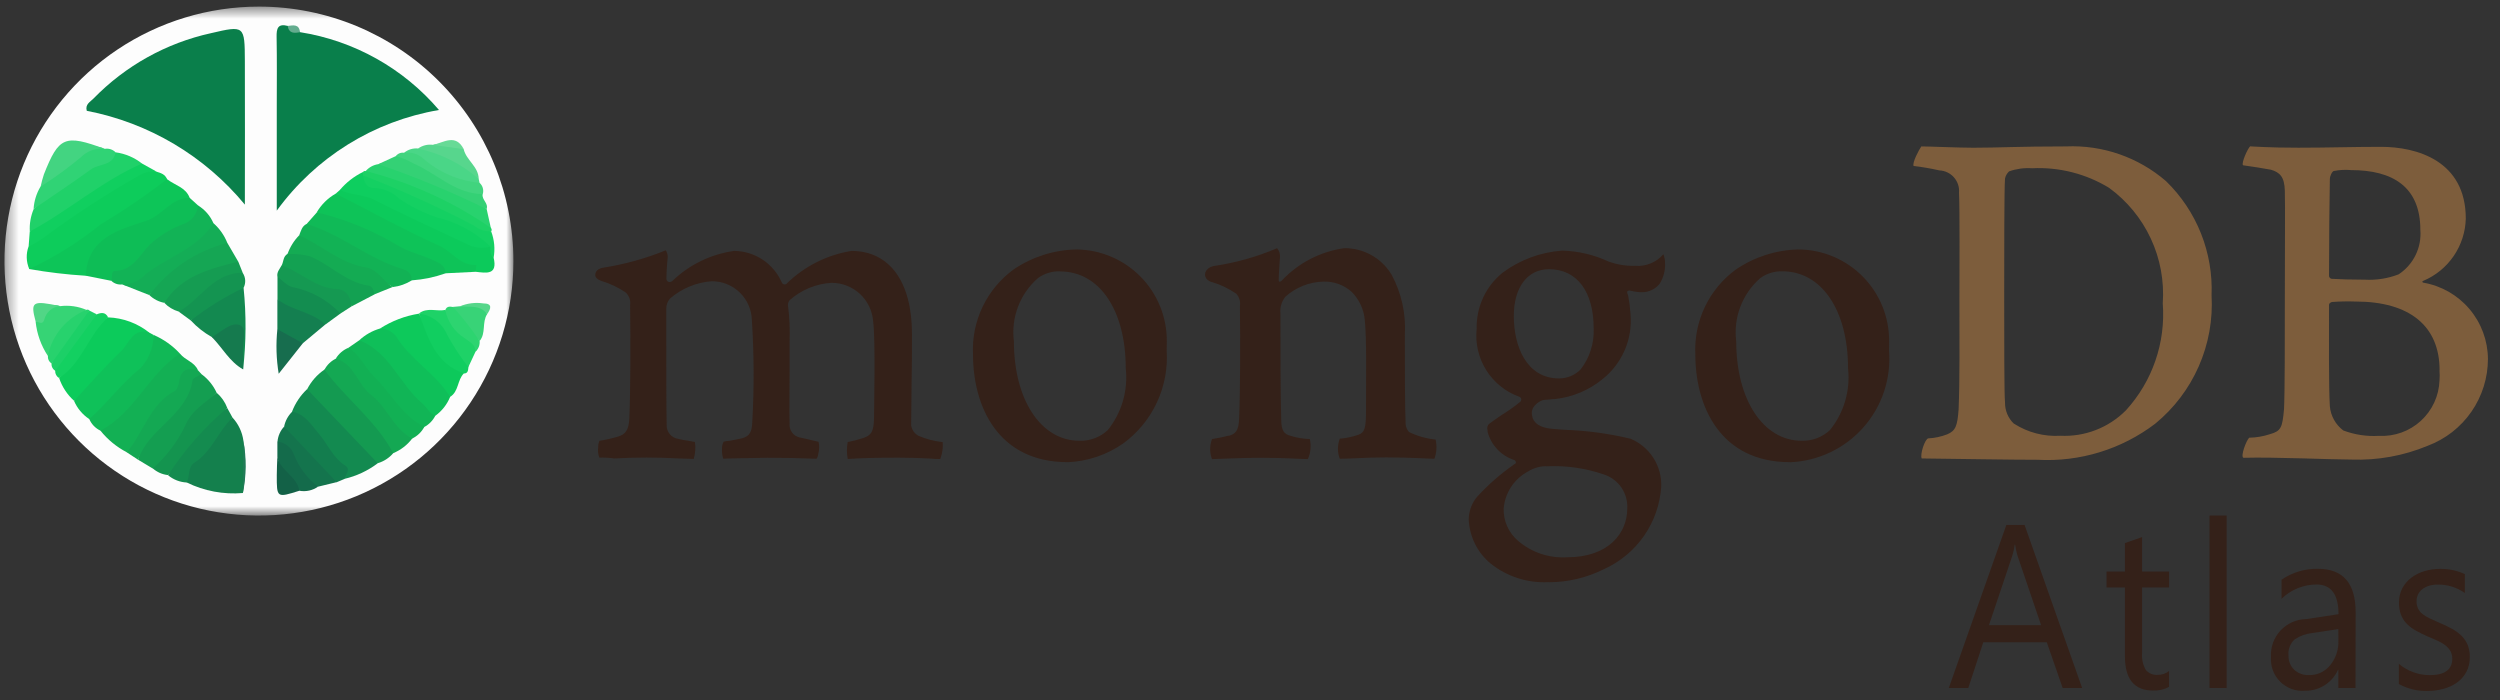 <?xml version="1.0" encoding="UTF-8"?>
<svg xmlns="http://www.w3.org/2000/svg" width="200" height="56" viewBox="0 0 200 56" fill="none">
  <rect x="0" y="0" width="200" height="56" fill="#333333" stroke="none"/>
  <path d="M166.572 55.042H165.015L163.744 51.383H158.663L157.462 55.042H155.904L160.509 41.993H161.964L166.572 55.042ZM163.286 50.008L161.397 44.448C161.313 44.163 161.251 43.87 161.213 43.575H161.179C161.14 43.871 161.076 44.163 160.987 44.448L159.118 50.008H163.286Z" fill="#342119"></path>
  <path d="M173.523 54.951C173.131 55.162 172.69 55.263 172.245 55.243C170.745 55.243 169.994 54.333 169.994 52.513V46.996H168.523V45.722H169.994V43.446L171.368 42.965V45.722H173.526V46.996H171.366V52.249C171.327 52.714 171.43 53.18 171.66 53.586C171.776 53.728 171.925 53.838 172.095 53.908C172.264 53.978 172.448 54.006 172.63 53.988C172.955 53.994 173.272 53.884 173.523 53.677V54.951Z" fill="#342119"></path>
  <path d="M178.133 41.243H176.761V55.042H178.133V41.243Z" fill="#342119"></path>
  <path d="M188.44 55.042H187.066V53.586H187.041C186.813 54.092 186.441 54.52 185.973 54.818C185.505 55.115 184.96 55.269 184.405 55.26C184.042 55.291 183.677 55.243 183.334 55.119C182.992 54.995 182.68 54.798 182.421 54.542C182.162 54.286 181.961 53.977 181.833 53.636C181.705 53.295 181.652 52.93 181.678 52.566C181.655 52.179 181.71 51.791 181.841 51.425C181.972 51.06 182.176 50.725 182.44 50.441C182.705 50.157 183.024 49.929 183.379 49.772C183.733 49.614 184.117 49.531 184.505 49.526L187.08 49.134C187.08 47.551 186.492 46.76 185.315 46.76C184.271 46.764 183.269 47.175 182.522 47.905V46.377C183.377 45.789 184.394 45.484 185.432 45.503C187.444 45.503 188.451 46.662 188.452 48.98L188.44 55.042ZM187.066 50.328L185.006 50.638C184.492 50.69 183.998 50.867 183.567 51.153C183.39 51.318 183.254 51.522 183.17 51.749C183.085 51.976 183.055 52.219 183.081 52.46C183.074 52.667 183.11 52.873 183.188 53.065C183.265 53.256 183.381 53.43 183.529 53.574C183.689 53.722 183.877 53.836 184.082 53.91C184.286 53.985 184.504 54.017 184.721 54.007C185.042 54.014 185.361 53.948 185.653 53.813C185.945 53.678 186.202 53.478 186.405 53.229C186.861 52.676 187.098 51.974 187.072 51.258L187.066 50.328Z" fill="#342119"></path>
  <path d="M191.909 54.705V53.108C192.599 53.689 193.472 54.008 194.374 54.01C195.577 54.01 196.179 53.572 196.181 52.698C196.186 52.477 196.132 52.259 196.024 52.066C195.915 51.888 195.773 51.733 195.605 51.608C195.412 51.465 195.203 51.344 194.982 51.249C194.745 51.144 194.489 51.032 194.216 50.917C193.875 50.771 193.542 50.605 193.219 50.421C192.952 50.27 192.709 50.08 192.499 49.856C192.308 49.649 192.16 49.405 192.063 49.14C191.961 48.838 191.912 48.521 191.919 48.203C191.911 47.799 192.005 47.401 192.194 47.044C192.375 46.711 192.626 46.422 192.93 46.197C193.247 45.965 193.603 45.79 193.981 45.682C194.376 45.567 194.785 45.509 195.197 45.511C195.884 45.498 196.565 45.642 197.188 45.929V47.44C196.552 46.989 195.789 46.754 195.01 46.767C194.777 46.764 194.546 46.796 194.323 46.862C194.131 46.918 193.951 47.008 193.792 47.13C193.648 47.241 193.531 47.383 193.449 47.545C193.366 47.71 193.324 47.893 193.327 48.077C193.315 48.277 193.352 48.477 193.435 48.66C193.518 48.842 193.644 49.002 193.803 49.125C193.977 49.262 194.168 49.378 194.371 49.468C194.6 49.573 194.853 49.688 195.131 49.812C195.481 49.955 195.822 50.118 196.153 50.299C196.434 50.452 196.693 50.642 196.922 50.864C197.131 51.071 197.297 51.315 197.412 51.585C197.532 51.896 197.59 52.227 197.583 52.56C197.594 52.978 197.498 53.392 197.305 53.762C197.123 54.097 196.867 54.386 196.557 54.607C196.231 54.838 195.865 55.007 195.478 55.107C195.062 55.22 194.632 55.278 194.201 55.278C193.401 55.299 192.61 55.107 191.909 54.722" fill="#342119"></path>
  <path fill-rule="evenodd" clip-rule="evenodd" d="M114.845 35.163C114.105 35.091 113.384 34.885 112.716 34.557C112.576 34.395 112.485 34.197 112.453 33.985C112.388 32.737 112.388 29.178 112.388 26.774C112.486 25.114 112.123 23.46 111.339 21.994C110.948 21.336 110.391 20.791 109.724 20.416C109.057 20.04 108.303 19.846 107.538 19.853C105.634 20.123 103.879 21.031 102.559 22.428C102.526 22.464 102.265 22.713 102.298 22.322C102.298 21.928 102.363 21.144 102.395 20.605C102.411 20.471 102.399 20.335 102.359 20.207C102.32 20.078 102.255 19.958 102.167 19.856C100.543 20.549 98.836 21.029 97.088 21.283C96.31 21.455 96.106 22.28 96.932 22.567H96.965C97.653 22.775 98.305 23.088 98.898 23.494C99.02 23.627 99.111 23.786 99.162 23.959C99.213 24.132 99.224 24.314 99.193 24.492C99.226 27.167 99.226 31.271 99.128 33.518C99.095 34.409 98.867 34.732 98.269 34.875L98.335 34.839C97.883 34.96 97.424 35.056 96.961 35.123C96.764 35.641 96.764 36.212 96.961 36.729C97.322 36.729 99.221 36.623 100.795 36.623C102.957 36.623 104.057 36.729 104.629 36.729C104.857 36.226 104.912 35.661 104.785 35.123C104.274 35.109 103.767 35.026 103.278 34.875C102.687 34.732 102.524 34.413 102.5 33.661C102.435 31.772 102.435 27.775 102.435 25.064C102.387 24.589 102.528 24.115 102.826 23.743C103.664 22.986 104.745 22.555 105.874 22.529C106.705 22.5 107.515 22.794 108.134 23.35C108.736 23.953 109.108 24.749 109.183 25.598C109.339 27.122 109.281 30.163 109.281 32.809C109.281 34.236 109.183 34.591 108.69 34.772C108.204 34.946 107.697 35.054 107.182 35.094C106.986 35.611 106.986 36.183 107.182 36.7C108.132 36.7 109.243 36.593 110.886 36.593C112.91 36.593 114.229 36.7 114.753 36.7C114.932 36.212 114.966 35.682 114.85 35.175L114.845 35.163ZM123.921 21.537C122.184 21.537 121.104 23 121.104 25.282C121.104 27.6 122.053 30.276 124.74 30.276C125.38 30.272 125.992 30.015 126.443 29.562C127.171 28.628 127.543 27.465 127.493 26.281C127.496 23.321 126.153 21.537 123.926 21.537H123.921ZM123.693 37.297C123.198 37.295 122.713 37.431 122.292 37.69C121.731 37.979 121.254 38.405 120.904 38.929C120.554 39.454 120.344 40.058 120.293 40.687C120.28 41.174 120.376 41.659 120.574 42.105C120.773 42.55 121.069 42.946 121.44 43.262C122.529 44.198 123.939 44.671 125.372 44.582C128.715 44.582 130.18 42.62 130.18 40.695C130.216 40.09 130.049 39.491 129.704 38.993C129.36 38.495 128.858 38.127 128.279 37.948C126.805 37.443 125.247 37.225 123.691 37.306L123.693 37.297ZM123.921 46.569C122.228 46.669 120.558 46.135 119.236 45.072C118.714 44.638 118.29 44.099 117.991 43.491C117.692 42.882 117.524 42.218 117.498 41.54C117.508 40.889 117.739 40.26 118.154 39.758C119.058 38.767 120.072 37.881 121.176 37.119C121.205 37.108 121.23 37.089 121.248 37.063C121.265 37.038 121.274 37.007 121.274 36.976C121.267 36.939 121.252 36.904 121.23 36.874C121.207 36.844 121.177 36.82 121.143 36.804C120.629 36.638 120.165 36.345 119.792 35.953C119.42 35.561 119.151 35.082 119.011 34.56V34.49C118.978 34.277 118.913 34.061 119.208 33.848C119.436 33.676 119.766 33.455 120.125 33.206C120.651 32.883 121.155 32.526 121.632 32.134C121.658 32.105 121.676 32.071 121.687 32.035C121.699 31.998 121.702 31.959 121.698 31.921C121.692 31.884 121.676 31.849 121.654 31.819C121.631 31.79 121.601 31.766 121.567 31.75C120.464 31.359 119.525 30.608 118.902 29.617C118.279 28.627 118.008 27.455 118.133 26.291C118.113 25.432 118.292 24.579 118.656 23.799C119.019 23.02 119.558 22.335 120.23 21.798C121.607 20.785 123.242 20.179 124.948 20.05H125.046C126.293 20.093 127.519 20.385 128.651 20.909C129.332 21.163 130.055 21.284 130.781 21.264C131.209 21.303 131.641 21.239 132.04 21.078C132.439 20.917 132.793 20.663 133.074 20.337C133.159 20.566 133.203 20.807 133.205 21.051C133.231 21.628 133.083 22.2 132.779 22.691C132.608 22.909 132.388 23.084 132.138 23.203C131.888 23.322 131.614 23.382 131.337 23.378H131.174C130.885 23.349 130.598 23.301 130.315 23.235L130.185 23.306C130.152 23.376 130.185 23.448 130.217 23.555L130.25 23.625C130.343 24.129 130.409 24.638 130.446 25.15C130.527 26.129 130.366 27.113 129.976 28.014C129.587 28.916 128.982 29.709 128.214 30.321C127.121 31.221 125.788 31.779 124.38 31.927C124.226 31.93 124.073 31.942 123.921 31.963C123.765 31.963 123.528 31.999 123.495 31.999H123.463C123.202 32.069 122.546 32.428 122.546 33.029C122.546 33.565 122.84 34.207 124.249 34.313C124.543 34.349 124.84 34.349 125.166 34.383C126.944 34.444 128.711 34.683 130.441 35.098C131.19 35.409 131.826 35.941 132.265 36.623C132.705 37.304 132.926 38.104 132.899 38.915C132.809 40.337 132.331 41.708 131.516 42.877C130.701 44.047 129.582 44.971 128.279 45.549C126.924 46.223 125.433 46.576 123.919 46.579L123.921 46.569ZM142.602 21.705C141.969 21.683 141.346 21.872 140.832 22.241C140.118 22.861 139.568 23.648 139.231 24.532C138.894 25.415 138.779 26.368 138.898 27.306C138.898 31.98 141.06 35.261 144.14 35.261C144.977 35.284 145.79 34.976 146.4 34.402C146.956 33.712 147.369 32.918 147.617 32.067C147.864 31.216 147.941 30.325 147.842 29.444C147.842 24.808 145.713 21.704 142.6 21.704L142.602 21.705ZM143.193 36.973C137.624 36.973 135.626 32.509 135.626 28.34C135.565 27.03 135.829 25.725 136.395 24.542C136.961 23.359 137.811 22.335 138.869 21.561C140.35 20.553 142.091 19.995 143.881 19.956C144.842 19.962 145.793 20.159 146.678 20.534C147.563 20.909 148.366 21.455 149.039 22.141C149.713 22.827 150.244 23.64 150.603 24.532C150.962 25.423 151.141 26.377 151.13 27.339C151.13 27.577 151.13 27.814 151.122 28.053C151.21 29.165 151.073 30.284 150.718 31.341C150.363 32.399 149.798 33.374 149.057 34.208C148.316 35.042 147.414 35.717 146.405 36.194C145.397 36.67 144.302 36.938 143.187 36.981L143.193 36.973ZM84.815 21.705C84.182 21.683 83.56 21.872 83.045 22.241C82.331 22.861 81.781 23.648 81.444 24.532C81.107 25.415 80.993 26.368 81.112 27.306C81.112 31.98 83.273 35.261 86.354 35.261C87.19 35.289 88.004 34.985 88.617 34.414C89.172 33.724 89.586 32.93 89.834 32.079C90.081 31.228 90.158 30.337 90.059 29.456C90.059 24.82 87.963 21.716 84.817 21.716L84.815 21.705ZM85.406 36.973C79.838 36.973 77.839 32.509 77.839 28.34C77.778 27.03 78.042 25.725 78.608 24.542C79.174 23.359 80.024 22.335 81.082 21.561C82.563 20.553 84.304 19.995 86.094 19.956C87.056 19.962 88.006 20.159 88.891 20.534C89.777 20.909 90.579 21.455 91.253 22.141C91.926 22.827 92.458 23.64 92.817 24.532C93.175 25.423 93.354 26.377 93.344 27.339C93.344 27.577 93.344 27.814 93.335 28.053C93.425 29.476 93.157 30.899 92.555 32.192C91.953 33.485 91.036 34.606 89.889 35.453C88.571 36.384 87.011 36.913 85.399 36.978L85.406 36.973ZM47.952 36.621C47.85 36.36 47.816 36.078 47.854 35.8C47.849 35.617 47.882 35.434 47.952 35.264C48.439 35.189 48.921 35.081 49.394 34.941C50.05 34.77 50.311 34.37 50.345 33.479C50.443 31.338 50.443 27.272 50.41 24.453V24.391C50.436 24.208 50.417 24.021 50.354 23.847C50.291 23.673 50.187 23.517 50.05 23.393C49.446 22.985 48.783 22.672 48.084 22.466C47.79 22.36 47.591 22.181 47.625 21.951C47.625 21.738 47.821 21.487 48.249 21.415C49.968 21.148 51.65 20.681 53.261 20.024C53.373 20.193 53.427 20.394 53.417 20.596L53.377 20.996C53.338 21.436 53.317 21.874 53.312 22.317C53.315 22.384 53.344 22.447 53.393 22.493C53.441 22.54 53.506 22.566 53.573 22.566C53.643 22.558 53.71 22.534 53.769 22.495C55.129 21.178 56.873 20.329 58.748 20.071C59.559 20.084 60.349 20.331 61.023 20.781C61.697 21.232 62.227 21.868 62.549 22.612C62.569 22.655 62.602 22.692 62.642 22.718C62.683 22.743 62.73 22.756 62.778 22.754C62.817 22.755 62.855 22.745 62.89 22.727C62.924 22.708 62.953 22.681 62.974 22.648C64.384 21.287 66.176 20.388 68.111 20.073C71.158 20.073 72.958 22.533 72.958 26.707C72.958 27.885 72.958 29.418 72.925 30.809C72.925 32.057 72.892 33.199 72.892 34.018C72.915 34.196 72.981 34.366 73.084 34.514C73.186 34.661 73.324 34.782 73.483 34.864C74.088 35.126 74.729 35.294 75.384 35.364H75.416C75.454 35.825 75.387 36.288 75.221 36.72C74.947 36.724 74.674 36.712 74.402 36.684C73.778 36.648 72.894 36.614 71.91 36.614C69.886 36.614 68.83 36.65 67.815 36.72C67.733 36.272 67.733 35.812 67.815 35.364C68.237 35.285 68.653 35.177 69.06 35.041C69.716 34.828 69.879 34.505 69.919 33.578C69.919 32.892 70.049 27.122 69.853 25.73C69.797 24.884 69.419 24.092 68.798 23.515C68.176 22.939 67.358 22.621 66.51 22.627C65.272 22.703 64.095 23.193 63.167 24.018C63.091 24.122 63.046 24.246 63.037 24.375V24.411C63.16 25.379 63.203 26.355 63.167 27.33V29.648C63.167 31.253 63.135 32.751 63.167 33.884C63.142 34.131 63.207 34.379 63.35 34.582C63.493 34.785 63.704 34.93 63.945 34.99C64.141 35.026 64.272 35.06 64.438 35.096C64.733 35.166 65.029 35.239 65.487 35.345C65.558 35.675 65.546 36.018 65.455 36.343C65.444 36.471 65.399 36.595 65.324 36.7C64.013 36.647 62.703 36.621 61.392 36.621C60.899 36.621 60.05 36.657 59.332 36.657C58.741 36.657 58.185 36.693 57.857 36.693C57.782 36.462 57.749 36.221 57.759 35.979C57.741 35.757 57.787 35.534 57.889 35.336C58.042 35.294 58.199 35.271 58.357 35.266C58.748 35.196 59.078 35.123 59.404 35.053C59.962 34.881 60.158 34.553 60.182 33.769C60.336 31.048 60.325 28.321 60.149 25.601C60.126 24.767 59.777 23.975 59.176 23.395C58.576 22.815 57.773 22.493 56.938 22.499C55.703 22.59 54.531 23.078 53.595 23.889C53.4 24.117 53.295 24.41 53.302 24.71V26.834C53.302 29.409 53.302 32.613 53.334 34.004C53.325 34.269 53.413 34.528 53.582 34.731C53.751 34.935 53.989 35.069 54.251 35.108C54.499 35.171 54.751 35.218 55.005 35.251L55.596 35.357C55.659 35.811 55.626 36.273 55.498 36.714C55.17 36.714 54.777 36.677 54.318 36.677C52.594 36.581 50.866 36.581 49.142 36.677C48.74 36.62 48.335 36.597 47.929 36.607L47.952 36.621Z" fill="#342119"></path>
  <path fill-rule="evenodd" clip-rule="evenodd" d="M186.714 13.673C186.558 13.709 186.388 14.103 186.388 14.316C186.355 15.742 186.322 19.523 186.322 22.092C186.33 22.143 186.353 22.19 186.388 22.228C186.422 22.266 186.468 22.293 186.518 22.305C187.011 22.341 188.189 22.375 189.205 22.375C190.121 22.424 191.037 22.278 191.892 21.947C192.474 21.564 192.942 21.032 193.248 20.405C193.553 19.779 193.685 19.082 193.628 18.388C193.628 14.928 191.396 13.608 188.093 13.608C187.634 13.566 187.171 13.589 186.719 13.678L186.714 13.673ZM195.167 29.617C195.167 26.085 192.773 24.123 188.451 24.123C187.818 24.101 187.183 24.113 186.551 24.159C186.453 24.195 186.322 24.265 186.322 24.372C186.322 26.904 186.29 30.934 186.388 32.505C186.422 32.885 186.536 33.253 186.722 33.586C186.907 33.919 187.16 34.209 187.464 34.438C188.374 34.78 189.345 34.926 190.314 34.868C190.925 34.901 191.535 34.812 192.111 34.606C192.686 34.401 193.215 34.082 193.666 33.67C194.117 33.258 194.481 32.76 194.738 32.205C194.994 31.651 195.138 31.05 195.16 30.44C195.181 30.168 195.181 29.895 195.16 29.624L195.167 29.617ZM180.031 11.711C180.358 11.711 181.341 11.817 183.865 11.817C186.259 11.817 188.158 11.747 190.483 11.747C193.333 11.747 197.263 12.851 197.263 17.49C197.235 18.56 196.899 19.599 196.295 20.482C195.691 21.365 194.845 22.055 193.858 22.469C193.76 22.506 193.76 22.576 193.858 22.612C195.3 22.859 196.609 23.605 197.556 24.721C198.502 25.836 199.026 27.249 199.035 28.712C199.034 30.223 198.573 31.697 197.712 32.939C196.852 34.181 195.633 35.13 194.219 35.661C192.291 36.463 190.212 36.84 188.125 36.765C186.453 36.765 181.966 36.552 179.477 36.623C179.216 36.516 179.705 35.232 179.935 35.017C180.504 35.007 181.068 34.91 181.608 34.73C182.492 34.481 182.59 34.195 182.722 32.732C182.787 31.484 182.787 27.066 182.787 23.92C182.787 19.604 182.82 16.68 182.787 15.253C182.755 14.149 182.394 13.79 181.673 13.577C180.932 13.443 180.188 13.325 179.441 13.222C179.285 13.05 179.834 11.831 180.031 11.688V11.711ZM161.127 33.898C162.229 34.602 163.526 34.94 164.831 34.861C165.798 34.908 166.765 34.752 167.668 34.401C168.571 34.051 169.39 33.515 170.073 32.828C171.123 31.678 171.926 30.325 172.433 28.853C172.94 27.38 173.14 25.82 173.021 24.267C173.147 22.49 172.819 20.709 172.068 19.093C171.317 17.477 170.168 16.078 168.729 15.028C166.877 13.9 164.73 13.354 162.565 13.46C161.942 13.417 161.317 13.501 160.729 13.709C160.562 13.861 160.448 14.061 160.401 14.281C160.336 14.995 160.336 20.488 160.336 23.699C160.336 27.016 160.336 31.654 160.401 32.189C160.395 32.51 160.456 32.828 160.58 33.124C160.704 33.42 160.889 33.686 161.122 33.906L161.127 33.898ZM153.696 11.713C154.32 11.713 156.711 11.819 157.857 11.819C159.917 11.819 161.395 11.713 165.293 11.713C168.215 11.587 171.075 12.583 173.287 14.496C174.501 15.677 175.452 17.101 176.079 18.675C176.705 20.248 176.994 21.936 176.925 23.628C177.037 25.575 176.686 27.521 175.901 29.306C175.117 31.092 173.921 32.666 172.411 33.901C169.718 35.947 166.386 36.968 163.009 36.782C160.777 36.782 156.948 36.712 153.77 36.676H153.738C153.581 36.355 153.999 35.106 154.263 35.07C154.78 35.044 155.29 34.935 155.772 34.748C156.459 34.462 156.591 34.061 156.689 32.749C156.787 30.287 156.754 27.327 156.754 23.975C156.754 21.585 156.787 16.912 156.722 15.414C156.74 15.193 156.714 14.97 156.644 14.759C156.574 14.549 156.462 14.354 156.315 14.188C156.168 14.021 155.989 13.886 155.789 13.791C155.588 13.695 155.371 13.641 155.149 13.632C154.469 13.477 153.781 13.359 153.089 13.277C152.958 13.026 153.547 11.92 153.712 11.707L153.696 11.713Z" fill="#7D5D3C"></path>
  <mask id="mask0_111_5701" style="mask-type:luminance" maskUnits="userSpaceOnUse" x="0" y="0" width="42" height="42">
    <path d="M41.074 0.528H0.359V41.243H41.074V0.528Z" fill="white"></path>
  </mask>
  <g mask="url(#mask0_111_5701)">
    <path d="M41.073 20.887C41.073 24.913 39.879 28.849 37.642 32.197C35.405 35.545 32.226 38.154 28.506 39.695C24.785 41.236 20.692 41.639 16.743 40.853C12.794 40.068 9.166 38.129 6.319 35.281C3.472 32.434 1.533 28.806 0.748 24.857C-0.037 20.908 0.366 16.815 1.907 13.095C3.448 9.375 6.058 6.195 9.406 3.958C12.754 1.722 16.69 0.528 20.717 0.528C26.116 0.529 31.294 2.674 35.111 6.492C38.929 10.31 41.073 15.488 41.073 20.887Z" fill="#FDFDFD"></path>
    <path d="M19.594 16.375C16.377 12.478 11.904 9.823 6.942 8.865C6.794 8.339 7.23 8.144 7.479 7.884C10.037 5.257 13.31 3.437 16.892 2.651C19.555 2.029 19.577 2.041 19.589 4.883C19.606 8.712 19.589 12.541 19.589 16.371" fill="#0A7F4B"></path>
    <path d="M24.002 2.573C28.331 3.257 32.274 5.466 35.119 8.8C29.907 9.684 25.248 12.574 22.142 16.851C22.142 13.81 22.142 11.148 22.142 8.484C22.142 6.639 22.163 4.793 22.128 2.947C22.116 2.276 22.231 1.865 23.019 2.072C23.306 2.319 23.706 2.36 24.002 2.573Z" fill="#097F4B"></path>
    <path d="M6.85 22.059C5.338 21.965 3.833 21.787 2.341 21.524C2.207 21.027 2.636 20.957 2.913 20.802C4.82 19.738 6.642 18.529 8.363 17.185C9.755 16.098 11.498 15.495 12.815 14.254C12.899 14.199 13.001 14.176 13.101 14.19C13.201 14.204 13.293 14.253 13.359 14.329C13.974 14.819 14.86 14.979 15.174 15.828C13.976 16.77 12.666 17.561 11.275 18.182C9.57 18.84 7.561 19.333 7.3 21.704C7.277 21.905 7.03 21.977 6.848 22.059" fill="#0DC558"></path>
    <path d="M6.851 22.059C7.023 19.003 9.485 18.389 11.701 17.664C12.998 17.242 13.693 15.801 15.177 15.829L15.841 16.431C16.291 17.314 15.669 17.764 15.06 18.086C13.515 18.796 12.155 19.853 11.089 21.177C10.573 21.872 9.583 21.922 8.927 22.47L6.851 22.054" fill="#0EBD56"></path>
    <path d="M13.361 14.329C11.671 15.637 9.904 16.841 8.069 17.935C6.313 19.36 4.389 20.564 2.341 21.522C2.09 20.947 2.072 20.298 2.289 19.71C4.007 17.985 5.981 16.537 8.143 15.418C8.965 14.953 9.805 14.522 10.582 13.986C10.848 13.762 11.173 13.619 11.518 13.575C11.862 13.53 12.213 13.587 12.526 13.737C12.869 13.842 13.213 13.941 13.361 14.335" fill="#0DCC5B"></path>
    <path d="M25.338 16.989C25.705 16.364 26.229 15.846 26.86 15.488C28.341 15.829 29.765 16.381 31.088 17.128C33.128 18.605 35.589 19.243 37.629 20.68C38.03 20.964 38.83 21.024 38.054 21.743L35.651 21.863C32.613 20.526 29.739 18.831 26.583 17.743C26.087 17.66 25.643 17.387 25.345 16.982" fill="#0EC358"></path>
    <path d="M25.337 16.989C27.703 17.551 29.963 18.487 32.034 19.76C32.954 20.236 33.947 20.467 34.87 20.912C35.332 21.134 35.627 21.348 35.648 21.865C34.777 22.174 33.869 22.363 32.947 22.428C30.372 21.489 28.215 19.733 25.633 18.823C25.171 18.651 24.687 18.479 24.525 17.923L25.344 16.996" fill="#10BA57"></path>
    <path d="M18.6 33.406C19.071 33.916 19.375 34.558 19.471 35.245C19.679 36.637 19.666 38.053 19.433 39.441C17.889 39.575 16.338 39.285 14.947 38.602C14.81 38.422 14.739 38.2 14.745 37.975C14.751 37.749 14.834 37.532 14.979 37.359C16.341 36.176 16.883 34.249 18.6 33.41" fill="#14804D"></path>
    <path d="M10.142 36.181C9.325 35.756 8.605 35.165 8.03 34.445C7.858 33.93 8.219 33.678 8.559 33.509C10.027 32.648 11.232 31.401 12.043 29.904C12.285 29.473 12.624 29.103 13.032 28.823C13.44 28.542 13.907 28.36 14.397 28.288C14.802 28.815 15.564 28.956 15.839 29.624C15.332 29.905 14.755 30.079 14.621 30.793C14.491 31.281 14.171 31.698 13.734 31.95C12.841 32.59 12.14 33.462 11.71 34.473C11.576 34.849 11.368 35.194 11.099 35.489C10.831 35.784 10.506 36.022 10.144 36.19" fill="#13B054"></path>
    <path d="M5.925 32.064C5.376 31.57 4.965 30.943 4.731 30.242C6.119 28.697 6.567 26.379 8.653 25.39C9.857 25.434 11.014 25.865 11.953 26.619C10.415 27.706 9.044 29.012 7.884 30.495C7.344 31.145 6.677 31.679 5.925 32.064Z" fill="#0CCB5B"></path>
    <path d="M31.459 36.254C31.135 36.633 30.708 36.911 30.229 37.054C29.552 36.886 28.949 36.5 28.512 35.955C27.519 34.674 26.412 33.486 25.204 32.404C24.999 32.264 24.833 32.073 24.723 31.85C24.613 31.628 24.562 31.38 24.575 31.132C24.897 30.507 25.369 29.971 25.949 29.573C26.04 29.518 26.169 29.467 26.22 29.521C28.049 31.561 30.277 33.27 31.488 35.825C31.513 35.894 31.524 35.968 31.518 36.042C31.513 36.117 31.494 36.188 31.459 36.254Z" fill="#149A51"></path>
    <path d="M28.738 27.224C29.212 26.784 29.782 26.461 30.402 26.281C30.849 26.142 31.386 26.068 31.652 26.453C32.866 28.204 34.885 29.231 35.864 31.181C35.938 31.365 35.987 31.557 36.01 31.753C35.764 32.357 35.353 32.88 34.825 33.263C34.346 33.472 34.044 33.158 33.812 32.847C32.663 31.669 31.603 30.406 30.642 29.07C30.196 28.237 29.123 28.093 28.738 27.224Z" fill="#0FBF59"></path>
    <path d="M5.925 32.064C7.182 30.721 8.392 29.331 9.718 28.06C10.346 27.457 10.63 26.183 11.95 26.619L12.281 26.791C12.463 27.286 12.486 27.826 12.349 28.335C12.212 28.844 11.921 29.299 11.516 29.636C10.334 30.838 9.156 32.04 7.956 33.23C7.849 33.335 7.72 33.415 7.579 33.466C7.437 33.517 7.287 33.536 7.137 33.523C6.597 33.166 6.174 32.659 5.92 32.064" fill="#0FC159"></path>
    <path d="M24.574 31.137L30.221 37.059C29.425 37.662 28.51 38.09 27.536 38.314C26.686 36.803 25.661 35.398 24.482 34.128C24.13 33.711 23.623 33.441 23.364 32.926C23.626 32.246 24.037 31.633 24.566 31.132" fill="#138A50"></path>
    <path d="M8.928 22.473C8.96 22.185 8.902 21.692 9.17 21.683C10.639 21.637 11.149 20.421 11.987 19.566C12.752 18.864 13.644 18.313 14.614 17.944C14.946 17.844 15.241 17.646 15.459 17.377C15.678 17.108 15.811 16.78 15.842 16.435C16.391 16.77 16.822 17.267 17.076 17.858C17.207 18.919 16.321 19.283 15.692 19.772C14.405 20.777 12.921 21.489 11.589 22.439C11.346 22.654 11.047 22.797 10.728 22.852C10.408 22.908 10.079 22.873 9.777 22.753C9.623 22.774 9.466 22.76 9.317 22.712C9.169 22.665 9.033 22.585 8.919 22.478" fill="#12B356"></path>
    <path d="M38.053 21.743L38.115 21.192C36.827 21.285 36.173 20.122 35.147 19.66C32.329 18.392 29.616 16.894 26.86 15.488L27.188 15.2C27.619 15.069 28.072 15.032 28.518 15.091C28.964 15.151 29.392 15.305 29.774 15.543C32.032 16.822 34.539 17.567 36.797 18.841C37.563 19.194 38.371 19.45 39.2 19.604C39.52 19.877 39.274 20.313 39.492 20.617C39.824 22.028 38.901 21.839 38.053 21.743Z" fill="#0CCA5B"></path>
    <path d="M7.143 33.523C8.587 32.258 9.707 30.68 11.228 29.463C11.904 28.738 12.282 27.784 12.285 26.793C13.087 27.138 13.806 27.648 14.397 28.29C11.865 29.92 10.778 33.043 8.031 34.449C7.631 34.262 7.314 33.931 7.143 33.523Z" fill="#11B856"></path>
    <path d="M2.383 18.524C2.348 17.907 2.455 17.29 2.696 16.721C4.143 15.223 5.82 13.965 7.664 12.995C8.163 12.667 8.697 12.396 9.256 12.187C10.026 12.292 10.754 12.602 11.363 13.085C11.071 14.139 9.977 14.226 9.254 14.63C7.616 15.56 6.107 16.661 4.54 17.686C3.951 18.224 3.181 18.521 2.383 18.517" fill="#20D169"></path>
    <path d="M36.008 31.753C34.868 29.878 32.842 28.795 31.697 26.92C31.544 26.722 31.348 26.562 31.124 26.451C30.899 26.34 30.652 26.282 30.402 26.281C31.346 25.674 32.405 25.269 33.514 25.093C34.473 26.853 35.688 28.461 37.119 29.865C36.572 30.39 36.714 31.326 36.001 31.753" fill="#0DC95B"></path>
    <path d="M31.464 36.261C30.08 33.661 27.672 31.905 25.956 29.58C26.156 29.194 26.476 28.883 26.867 28.694C27.09 28.578 27.349 28.553 27.589 28.626C27.829 28.699 28.031 28.863 28.152 29.084C29.728 31.032 31.292 32.986 33.009 34.81C33.066 34.87 33.024 34.981 32.975 35.084C32.582 35.601 32.059 36.004 31.459 36.252" fill="#14A853"></path>
    <path d="M16.119 29.932C16.645 30.317 17.064 30.831 17.334 31.424C15.66 33.154 14.697 35.416 13.028 37.149C12.8 37.343 12.515 37.459 12.216 37.479L11.048 36.778C11.335 35.374 12.092 34.111 13.195 33.196C14.069 32.63 14.694 31.751 14.941 30.739C14.949 30.602 14.988 30.468 15.056 30.348C15.124 30.228 15.218 30.125 15.332 30.047C15.446 29.969 15.576 29.919 15.712 29.899C15.848 29.879 15.987 29.89 16.119 29.932Z" fill="#149E51"></path>
    <path d="M39.239 19.726C38.612 19.905 37.941 19.836 37.363 19.534C34.895 18.358 32.401 17.24 29.968 15.997C29.068 15.537 28.067 15.616 27.188 15.198C27.699 14.595 28.33 14.104 29.041 13.758C29.14 13.859 29.24 13.96 29.336 14.065C31.095 15.143 32.926 16.1 34.815 16.931C36.179 17.393 37.494 17.991 38.738 18.716C39.119 18.921 39.597 19.132 39.239 19.726Z" fill="#0ECE5F"></path>
    <path d="M28.737 27.222C31.167 28.145 31.946 30.73 33.778 32.263C34.135 32.562 34.345 33.058 34.822 33.262C34.628 33.645 34.32 33.958 33.941 34.16C33.356 34.455 33.014 34.064 32.667 33.703C30.857 31.926 29.244 29.957 27.86 27.831L28.741 27.223" fill="#11B556"></path>
    <path d="M24.52 17.918C27.291 18.732 29.499 20.732 32.274 21.546C32.47 21.594 32.643 21.707 32.765 21.868C32.887 22.029 32.949 22.227 32.942 22.429C32.484 22.718 31.967 22.901 31.429 22.964C29.884 21.996 27.995 21.745 26.535 20.588C26.074 20.293 25.567 20.076 25.035 19.946C24.768 19.874 24.525 19.732 24.332 19.535C24.139 19.337 24.002 19.091 23.936 18.823C24.078 18.48 24.145 18.105 24.52 17.918Z" fill="#12B255"></path>
    <path d="M29.947 23.559L28.149 24.499C26.93 23.149 24.952 23.287 23.598 22.179C23.229 21.877 22.664 21.81 22.533 21.236C22.693 20.927 22.643 20.512 23.007 20.308C23.153 20.169 23.331 20.068 23.524 20.012C23.718 19.956 23.922 19.947 24.12 19.986C26.144 20.772 28.09 21.745 29.933 22.893C30.138 22.989 30.129 23.331 29.947 23.559Z" fill="#13A152"></path>
    <path d="M27.858 27.83C28.791 28.345 29.175 29.396 29.836 30.033C31.234 31.379 32.139 33.237 33.943 34.154C33.728 34.559 33.389 34.885 32.975 35.084C31.48 34.303 30.973 32.572 29.713 31.617C28.595 30.771 28.365 29.114 26.864 28.687C27.096 28.302 27.445 28.001 27.86 27.828" fill="#12B054"></path>
    <path d="M19.487 23.024C19.707 25.194 19.694 27.381 19.448 29.549C19.062 28.958 18.923 28.239 19.062 27.547C19.089 26.63 18.809 26.326 17.942 26.822C17.801 26.927 17.636 26.995 17.461 27.019C17.287 27.044 17.109 27.025 16.945 26.963C16.319 26.612 15.751 26.164 15.264 25.637C15.724 24.911 16.343 24.298 17.075 23.846C17.806 23.393 18.63 23.111 19.486 23.023" fill="#138950"></path>
    <path d="M18.184 19.427L19.056 20.926C18.448 21.599 17.549 21.64 16.779 21.956C15.486 22.576 14.265 23.337 13.139 24.226C12.691 24.138 12.277 23.923 11.948 23.606C12.689 21.961 14.033 20.664 15.703 19.982C16.441 19.638 17.226 18.992 18.184 19.434" fill="#15A654"></path>
    <path d="M29.944 23.561C29.911 23.251 29.807 22.897 29.504 22.852C27.647 22.586 26.397 21.135 24.745 20.488C24.175 20.353 23.589 20.295 23.004 20.316C23.202 19.757 23.52 19.248 23.934 18.824C25.755 19.626 27.238 21.089 29.317 21.4C30.201 21.535 30.655 22.521 31.427 22.955L29.939 23.551" fill="#14AB53"></path>
    <path d="M12.219 37.478C13.302 36.526 14.183 35.367 14.81 34.068C15.304 32.834 16.422 32.234 17.337 31.424C17.713 31.748 18.002 32.161 18.177 32.626C16.777 34.568 15.193 36.37 13.445 38.007C12.99 37.96 12.561 37.773 12.219 37.469" fill="#14944F"></path>
    <path d="M16.119 29.935C15.872 30.091 15.432 30.22 15.405 30.409C14.984 33.249 11.888 34.246 11.05 36.782L10.142 36.185C11.502 34.607 11.974 32.335 14.002 31.264C14.199 31.161 14.287 30.759 14.333 30.479C14.489 29.554 15.036 29.38 15.839 29.621L16.119 29.931" fill="#14A853"></path>
    <path d="M23.371 32.932C24.401 33.119 24.903 34.001 25.492 34.681C26.218 35.519 26.621 36.609 27.631 37.257C28.069 37.533 27.672 37.969 27.542 38.323L26.929 38.581C26.757 38.472 26.489 38.532 26.383 38.397C25.232 36.917 23.464 35.969 22.729 34.128C22.818 33.677 23.041 33.263 23.369 32.94" fill="#137D4E"></path>
    <path d="M18.184 19.427C15.692 20.077 13.495 21.551 11.948 23.609L9.777 22.751C10.124 22.756 10.468 22.688 10.787 22.551C11.106 22.414 11.392 22.211 11.627 21.956C13.409 20.543 15.787 19.916 17.076 17.855C17.564 18.285 17.944 18.825 18.184 19.43" fill="#14AD56"></path>
    <path d="M2.381 18.522C5.472 16.869 8.128 14.499 11.361 13.082L12.527 13.73C12.082 13.676 11.632 13.764 11.241 13.98C8.536 15.504 5.932 17.197 3.442 19.051C3.083 19.312 2.697 19.534 2.29 19.712L2.381 18.522Z" fill="#10CF5F"></path>
    <path d="M9.247 12.185C9.053 13.292 7.93 13.076 7.285 13.545C5.777 14.639 4.221 15.667 2.687 16.721C2.725 16.087 2.916 15.47 3.243 14.925C4.221 13.77 5.387 12.788 6.691 12.018C6.937 11.854 7.222 11.757 7.518 11.738C7.814 11.718 8.109 11.777 8.375 11.909C8.532 11.88 8.693 11.89 8.845 11.938C8.997 11.987 9.135 12.071 9.247 12.185Z" fill="#30D375"></path>
    <path d="M13.444 38.017C14.751 36.003 16.345 34.19 18.176 32.636L18.6 33.407C17.458 34.491 16.957 36.11 15.578 36.997C14.996 37.372 15.197 38.081 14.946 38.601C14.395 38.577 13.867 38.372 13.444 38.017Z" fill="#148B4F"></path>
    <path d="M13.143 24.227C14.517 22.052 16.795 21.504 19.06 20.926L19.417 21.82C18.035 22.375 16.797 23.237 15.797 24.341C15.454 24.798 14.81 24.753 14.3 24.926C13.859 24.8 13.46 24.56 13.143 24.227Z" fill="#159C52"></path>
    <path d="M29.255 13.685C29.514 13.388 29.869 13.193 30.258 13.134C31.721 12.653 32.816 13.661 33.989 14.164C35.816 14.619 37.51 15.498 38.934 16.729L39.267 18.232C39.184 18.288 39.088 18.321 38.988 18.326C38.888 18.332 38.789 18.31 38.7 18.263C35.826 16.503 32.761 15.073 29.566 13.999C29.431 13.932 29.322 13.823 29.255 13.688" fill="#28D26E"></path>
    <path d="M27.236 25.081L26.035 25.958C24.651 25.484 23.116 25.301 22.199 23.932C22.199 23.334 22.199 22.735 22.199 22.136C23.614 22.484 24.976 23.021 26.247 23.733C26.522 23.843 26.761 24.027 26.936 24.266C27.111 24.504 27.215 24.786 27.236 25.081Z" fill="#138D50"></path>
    <path d="M39.238 19.728C38.051 18.58 36.575 17.775 34.968 17.398C33.89 17.037 32.867 16.529 31.928 15.889C31.429 15.394 30.769 15.095 30.067 15.046C29.32 15.073 29.142 14.616 29.037 14.036C29.573 13.693 29.987 14.113 30.424 14.281C33.503 15.421 36.472 16.837 39.294 18.512C39.55 19.186 39.617 19.918 39.488 20.627C39.184 20.392 39.248 20.052 39.234 19.735" fill="#14D062"></path>
    <path d="M14.297 24.928C16.049 23.97 17.065 21.8 19.412 21.822C19.531 21.997 19.601 22.201 19.614 22.413C19.627 22.624 19.584 22.835 19.488 23.024C17.99 23.741 16.574 24.618 15.264 25.639L14.295 24.928" fill="#149451"></path>
    <path d="M22.19 23.932C23.337 24.858 24.937 24.918 26.026 25.958L24.226 27.461C23.811 27.51 23.391 27.427 23.026 27.224C22.661 27.021 22.368 26.709 22.19 26.331C22.19 25.53 22.19 24.729 22.19 23.927" fill="#147F50"></path>
    <path d="M37.126 29.87C34.829 29.107 34.262 27.033 33.521 25.098H33.51C33.99 24.978 34.498 25.032 34.941 25.253C35.384 25.473 35.734 25.845 35.928 26.3C36.47 27.315 37.502 28.081 37.473 29.391C37.442 29.61 37.452 29.861 37.13 29.882" fill="#11CE60"></path>
    <path d="M39.298 18.503C38.803 18.528 38.318 18.369 37.934 18.055C35.046 16.55 32.077 15.205 29.041 14.027C29.041 13.938 29.041 13.848 29.041 13.759C29.065 13.726 29.099 13.702 29.137 13.688C29.176 13.675 29.218 13.674 29.257 13.685C32.838 14.593 36.228 16.131 39.269 18.229C39.304 18.264 39.327 18.311 39.332 18.36C39.338 18.41 39.326 18.461 39.3 18.503" fill="#1DD165"></path>
    <path d="M27.232 25.083C26.209 23.996 24.872 23.257 23.407 22.968C22.964 22.873 22.597 22.424 22.195 22.137C22.123 21.771 22.375 21.524 22.524 21.239C24.07 21.732 25.227 23.076 26.989 23.127C27.693 23.145 28.058 23.79 28.139 24.501L27.232 25.083Z" fill="#159952"></path>
    <path d="M38.929 16.727C36.117 15.345 33.219 14.145 30.253 13.135L31.656 12.493C31.891 12.412 32.142 12.387 32.389 12.419C32.635 12.452 32.871 12.541 33.077 12.68C34.908 13.659 36.722 14.67 38.615 15.528C38.519 15.98 39.1 16.255 38.927 16.73" fill="#34D175"></path>
    <path d="M22.731 34.121L26.93 38.573L25.444 38.935C25.012 38.832 24.613 38.623 24.283 38.326C23.953 38.03 23.703 37.655 23.555 37.237C23.197 36.538 22.741 35.894 22.2 35.324C22.24 34.875 22.427 34.452 22.734 34.122" fill="#14744D"></path>
    <path d="M8.382 11.909C8.033 11.866 7.68 11.905 7.348 12.021C7.017 12.138 6.718 12.329 6.472 12.58C5.449 13.431 4.373 14.215 3.25 14.927C3.32 14.592 3.409 14.261 3.517 13.936C4.707 10.928 5.19 10.731 8.382 11.909Z" fill="#43D481"></path>
    <path d="M4.809 24.492C5.525 24.403 6.25 24.506 6.913 24.79C5.723 25.87 4.684 27.105 3.822 28.461C3.284 27.641 2.95 26.704 2.849 25.728C3.551 25.395 3.618 24.057 4.806 24.492" fill="#36D475"></path>
    <path d="M16.946 26.965C17.698 26.57 18.512 25.684 19.225 26.024C19.8 26.299 19.369 27.464 19.433 28.23C19.468 28.668 19.446 29.111 19.45 29.551C18.356 28.939 17.796 27.813 16.946 26.965Z" fill="#157A4E"></path>
    <path d="M32.327 12.221C32.637 11.964 33.037 11.841 33.438 11.878C34.394 11.79 35.356 11.972 36.215 12.402C37.073 12.832 37.795 13.494 38.297 14.312L38.361 14.613C37.744 15.128 37.148 14.762 36.563 14.555C35.094 13.883 33.679 13.101 32.329 12.214" fill="#4AD687"></path>
    <path d="M8.647 25.39C7.06 26.782 6.578 29.064 4.725 30.242C4.626 30.183 4.544 30.099 4.489 29.997C4.434 29.895 4.408 29.781 4.413 29.665C4.35 29.527 4.333 29.373 4.364 29.225C4.395 29.077 4.472 28.943 4.584 28.841C5.687 27.653 6.246 26 7.737 25.148C8.104 24.995 8.439 24.959 8.652 25.39" fill="#13D061"></path>
    <path d="M32.327 12.221C32.595 12.182 32.868 12.201 33.128 12.277C33.388 12.352 33.629 12.483 33.834 12.661C35.096 13.778 36.681 14.465 38.36 14.621C38.486 14.732 38.577 14.876 38.623 15.037C38.669 15.197 38.669 15.368 38.621 15.528C36.401 15.507 34.904 13.838 33.02 13.05C32.596 12.801 32.139 12.612 31.662 12.491C31.738 12.39 31.84 12.312 31.957 12.264C32.074 12.216 32.202 12.203 32.327 12.221Z" fill="#41D47E"></path>
    <path d="M37.467 29.37C36.828 28.55 36.258 27.678 35.764 26.764C35.571 26.308 35.259 25.913 34.862 25.618C34.465 25.324 33.996 25.141 33.504 25.09C34.153 24.552 34.931 24.94 35.633 24.793C36.303 25.617 37.032 26.392 37.813 27.112C37.9 27.16 37.974 27.225 38.033 27.304C38.093 27.383 38.134 27.473 38.156 27.569C38.178 27.665 38.179 27.764 38.16 27.861C38.14 27.957 38.101 28.048 38.044 28.129L37.465 29.37" fill="#1ED267"></path>
    <path d="M22.197 35.325C22.498 35.358 22.783 35.476 23.019 35.666C23.255 35.856 23.432 36.109 23.529 36.396C23.927 37.399 24.589 38.276 25.444 38.934C25.228 39.084 24.984 39.191 24.727 39.247C24.47 39.303 24.204 39.307 23.945 39.26C23.475 38.956 23.076 38.555 22.773 38.085C22.471 37.615 22.272 37.085 22.19 36.532C22.19 36.129 22.19 35.728 22.19 35.33" fill="#146B4B"></path>
    <path d="M3.825 28.46C3.998 27.641 4.371 26.877 4.91 26.237C5.449 25.596 6.138 25.099 6.916 24.789C6.954 24.77 6.998 24.765 7.039 24.774C7.081 24.783 7.118 24.806 7.146 24.839C6.534 26.494 5.49 27.956 4.122 29.073C4.022 29.007 3.942 28.915 3.891 28.807C3.84 28.699 3.82 28.579 3.832 28.46" fill="#27D26D"></path>
    <path d="M22.19 26.334L24.226 27.462L22.296 29.9C22.102 28.721 22.066 27.522 22.19 26.334Z" fill="#176D4E"></path>
    <path d="M38.296 14.321C36.916 13.101 35.242 12.261 33.438 11.887C33.785 11.635 34.216 11.528 34.64 11.586C35.052 11.477 35.48 11.452 35.902 11.511C36.323 11.57 36.728 11.712 37.094 11.93C37.298 12.824 38.287 13.324 38.296 14.318" fill="#57D68D"></path>
    <path d="M36.24 24.552L36.8 24.5C37.597 24.461 38.556 23.858 38.972 25.132C38.543 25.783 38.895 26.652 38.373 27.275C37.48 26.511 36.345 25.932 36.24 24.552Z" fill="#38D377"></path>
    <path d="M4.115 29.074L7.138 24.84L7.739 25.148L4.422 29.667C4.323 29.605 4.242 29.517 4.189 29.412C4.135 29.308 4.111 29.191 4.118 29.074" fill="#1CD067"></path>
    <path d="M36.239 24.555C37.018 25.407 37.73 26.317 38.371 27.278C38.385 27.436 38.363 27.596 38.306 27.745C38.249 27.893 38.159 28.027 38.043 28.136C38.043 27.537 37.552 27.36 37.171 27.051C36.771 26.803 36.428 26.474 36.162 26.087C35.896 25.699 35.713 25.26 35.626 24.798C35.739 24.494 35.981 24.513 36.232 24.558" fill="#2DD470"></path>
    <path d="M22.189 36.532C22.411 37.675 23.767 38.087 23.944 39.26C22.14 39.834 22.138 39.834 22.143 38.008C22.143 37.516 22.172 37.025 22.189 36.532Z" fill="#136147"></path>
    <path d="M4.808 24.49C4.513 24.512 4.233 24.626 4.007 24.817C3.781 25.007 3.62 25.263 3.548 25.55C3.419 26.037 3.103 25.745 2.85 25.721C2.426 24.118 2.579 24.02 4.806 24.485" fill="#51D686"></path>
    <path d="M19.431 39.442C19.443 38.043 19.456 36.644 19.468 35.246C19.728 36.634 19.715 38.059 19.431 39.442Z" fill="#217B57"></path>
    <path d="M38.97 25.132C38.412 24.349 37.556 24.597 36.798 24.502C37.387 24.258 38.031 24.178 38.661 24.272C39.42 24.272 39.278 24.698 38.97 25.132Z" fill="#56D68A"></path>
    <path d="M37.101 11.934L34.649 11.591C35.507 11.398 36.447 10.668 37.101 11.934Z" fill="#67DA96"></path>
    <path d="M24 2.575C23.543 2.66 23.112 2.695 23.016 2.073C23.453 2.025 23.931 1.901 24 2.575Z" fill="#63AC8E"></path>
  </g>
</svg>
